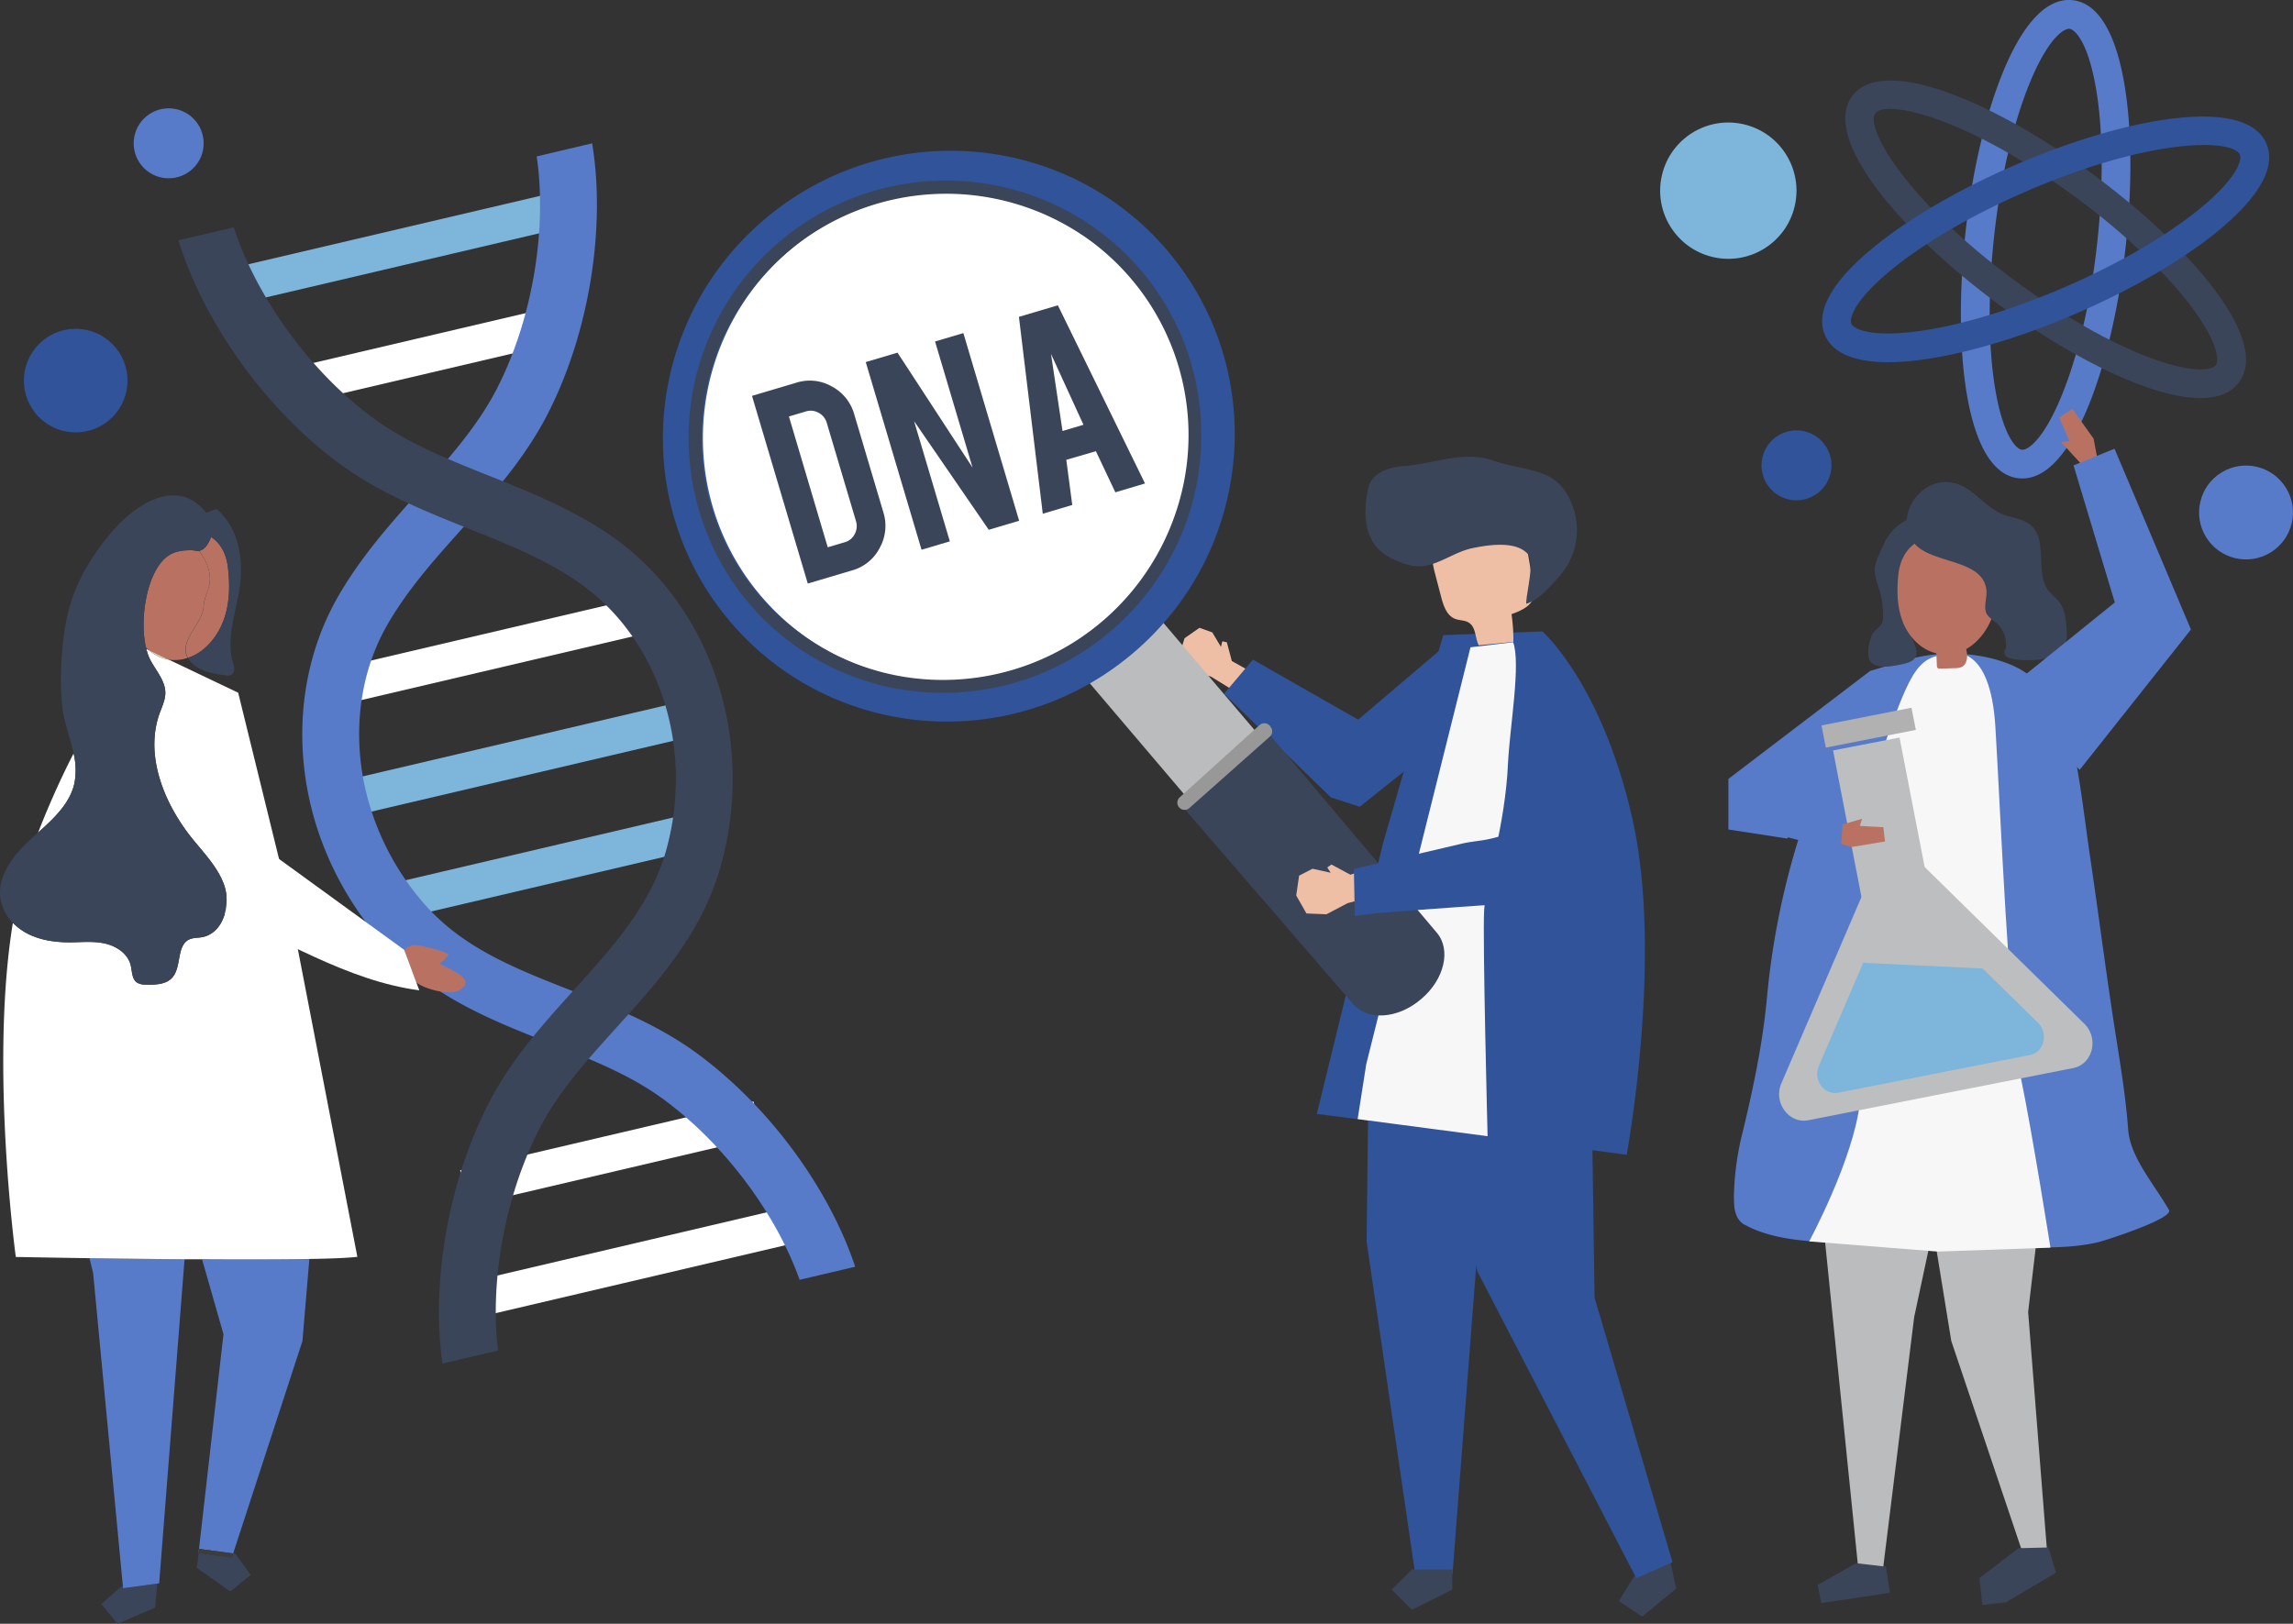 <?xml version="1.0" encoding="UTF-8"?> <svg xmlns="http://www.w3.org/2000/svg" viewBox="0 0 850 602.05"><rect x="0" y="0" width="850" height="602.05" fill="#333333" stroke="none"/><defs><style>.cls-1{fill:#efbfa5;}.cls-2{fill:#305399;}.cls-3{fill:#3b455a;}.cls-4{fill:#f7f7f7;}.cls-5{fill:#7db5db;}.cls-6{fill:#fff;}.cls-7{fill:#587bc9;}.cls-8{fill:#babcbe;}.cls-9{fill:#989899;}.cls-10{fill:#747474;}.cls-11{fill:#3e3d3b;}.cls-12{fill:#b97262;}.cls-13{fill:#e1cfb5;}.cls-14{fill:#bcbec0;}.cls-15{fill:#b1b1b2;}</style></defs><title>dna</title><g id="Layer_2" data-name="Layer 2"><g id="object"><polygon class="cls-1" points="463.77 249.09 456.63 245.1 454.78 238.13 453.11 237.77 452.58 239.82 449.39 234.47 444.63 232.78 439.11 236.63 437.06 243.27 441.47 248.34 449.02 250.94 458.55 256.83 463.77 249.09"></polygon><polygon class="cls-2" points="464.45 244.56 453.75 257.23 493.37 295.67 504.05 299.12 549.56 262.83 537.39 237.98 503.45 266.83 464.45 244.56"></polygon><polygon class="cls-3" points="619.76 581.71 621.35 589 608.76 599.38 600.08 593.63 605.58 584.8 618.17 574.42 619.76 581.71"></polygon><polygon class="cls-2" points="575.73 357.58 589.78 389.98 591.1 481.14 619.99 579.2 606.56 585.15 547.6 471.3 540.89 435.24 538.23 359.29 575.73 357.58"></polygon><polygon class="cls-2" points="507.7 364.84 506.59 460.38 524.6 583.56 538.44 583.56 547.18 469.9 566.12 356.24 507.7 364.84"></polygon><polygon class="cls-3" points="538.36 581.91 538.36 589.39 523.39 596.88 515.9 589.39 523.39 581.91 538.36 581.91"></polygon><path class="cls-2" d="M535,235.48l36.77-1.36s22,19.3,33.36,69.46C616.67,354.65,603,428.17,603,428.17S504.3,415,488.13,413l24.68-100.84Z"></path><path class="cls-1" d="M548.14,239.24,561,238a65.58,65.58,0,0,0-.69-10.29c3.58-1.25,7.72-3.14,8.35-6.88a10.45,10.45,0,0,0-.21-3.56q-1.25-7.31-2.5-14.6a13.08,13.08,0,0,0-1.51-4.86c-1.6-2.54-4.72-3.65-7.67-4.16-7.54-1.32-15.75.3-21.6,5.23a11.7,11.7,0,0,0-3.66,4.8c-1.06,3-.27,6.22.52,9.26.73,2.8,1.47,5.6,2.2,8.41.84,3.22,2.06,6.89,5.16,8.1,1.65.64,3.6.46,5.09,1.41C547.13,232.52,546.77,236.43,548.14,239.24Z"></path><path class="cls-3" d="M506.18,190.58a41.49,41.49,0,0,1,1.06-9.76c1.14-5.23,7.31-7.58,12.65-7.95,11.54-.8,22.67-6,33.93-2,6.44,2.31,15.09,2.86,20.92,6.11a17.23,17.23,0,0,1,5.88,5.82,25.9,25.9,0,0,1,0,27.41,35.9,35.9,0,0,1-4,5.08c-3,3.29-6.68,7.36-10.86,8.58-.1-3.74,3.33-15.53.46-18.6-4.55-4.87-14.86-3.19-20.52-2-6.17,1.3-11.67,5.66-17.79,6.58-4.4.67-10-1.5-13.75-3.77C508.29,202.51,506.33,196.61,506.18,190.58Z"></path><path class="cls-4" d="M545.1,240,506.44,394.65l-3.17,20.28,48.17,6.34s-1.9-74-1.27-83.92S558,306.13,559,283.12c.64-13.31,4.86-37.21,1.9-45Z"></path><rect class="cls-5" x="137.05" y="314.55" width="128.9" height="13.45" transform="translate(-68.04 54.5) rotate(-13.2)"></rect><rect class="cls-5" x="127.66" y="274.52" width="128.9" height="13.45" transform="translate(-59.15 51.3) rotate(-13.2)"></rect><rect class="cls-6" x="118.27" y="234.49" width="128.9" height="13.45" transform="translate(-50.25 48.1) rotate(-13.2)"></rect><rect class="cls-6" x="101.23" y="125.15" width="111.69" height="13.45" transform="translate(-25.96 39.35) rotate(-13.2)"></rect><rect class="cls-5" x="83.24" y="85.12" width="128.9" height="13.45" transform="translate(-17.07 36.15) rotate(-13.2)"></rect><rect class="cls-6" x="170.62" y="421" width="111.69" height="13.45" transform="translate(544.63 792.43) rotate(166.8)"></rect><rect class="cls-6" x="171.41" y="461.03" width="128.9" height="13.45" transform="translate(572.3 869.29) rotate(166.8)"></rect><path class="cls-7" d="M142,349.69c17.46,19.64,40,28.51,61.81,37.09,15.47,6.08,30.09,11.83,42.6,21.15,23.35,17.37,41.78,43.37,50,66.59l20.6-4.84c-9.25-27.85-30.66-58.3-58-78.65-14.77-11-31.39-17.53-47.47-23.86-20.4-8-39.66-15.59-53.77-31.48a98.49,98.49,0,0,1-18.52-30.57c-8.64-22.73-8.1-47.5,1.48-68,3.61-7.69,9.84-16.94,18-26.75,3.88-4.65,8.06-9.33,12.11-13.85,11.74-13.13,23.89-26.72,32.36-43.38,15.93-31.35,21.23-70.36,16.3-100L198.94,58c3.78,25.05-.84,58.74-14.53,85.68-7.22,14.21-17.94,26.19-29.28,38.88-4.17,4.65-8.47,9.47-12.58,14.39-9.46,11.34-16.5,21.88-20.92,31.32-12,25.59-12.75,56.34-2.1,84.37A119.59,119.59,0,0,0,142,349.69Z"></path><path class="cls-3" d="M173.53,195.93c5.63,2.25,11.46,4.58,17,7,11.7,5.14,21.39,10.66,28,16,17.68,14.06,29.18,36,31.55,60.21a98.55,98.55,0,0,1-3,35.62c-5.58,20.5-19.46,35.85-34.16,52.11-11.59,12.81-23.58,26.06-31.91,42.47-15.44,30.38-21.07,67.17-17,96.24l20.61-4.83c-3-24.44,2-55.92,15.14-81.87,7.07-13.9,17.61-25.55,28.76-37.88,15.72-17.38,32-35.34,38.87-60.71a119.38,119.38,0,0,0,3.63-43.2c-2.92-29.84-17.28-57.05-39.4-74.64-8.16-6.49-19.14-12.8-32.66-18.75-5.87-2.58-11.86-5-17.66-7.3-15.81-6.32-30.74-12.29-43.53-21.81-24.23-18-43.36-46.16-51.1-70.28L66.16,89.1C75,117.88,97,150.46,125.25,171.46,140.24,182.62,157.17,189.39,173.53,195.93Z"></path><rect class="cls-8" x="420.99" y="184.45" width="35.31" height="164.83" transform="translate(-68.4 347.68) rotate(-40.37)"></rect><path class="cls-3" d="M526.94,370.32l-.31.26c-8.49,7.22-19.73,7.95-25.1,1.63l-62-71.79,31.32-27.81,61.76,73.21C538,352.13,535.42,363.1,526.94,370.32Z"></path><ellipse class="cls-2" cx="351.73" cy="161.74" rx="106.3" ry="105.52" transform="translate(-23.58 256.72) rotate(-38.9)"></ellipse><ellipse class="cls-6" cx="351.73" cy="161.74" rx="91.44" ry="90.77" transform="translate(-23.57 256.73) rotate(-38.9)"></ellipse><path class="cls-9" d="M440.88,299.61l29.8-26.46a2.64,2.64,0,0,0,.4-3.54l-.25-.36a2.65,2.65,0,0,0-3.94-.39l-29.58,26.77a2.65,2.65,0,0,0-.16,3.79l0,0A2.66,2.66,0,0,0,440.88,299.61Z"></path><path class="cls-3" d="M436.2,189a91,91,0,0,1-101.73,61.84,89.39,89.39,0,0,1-74.32-92.22A90.68,90.68,0,0,1,405,89.86,89.56,89.56,0,0,1,436.2,189c-.95,3,3.67,4.44,4.62,1.45a95.77,95.77,0,0,0-2-63.72,94.15,94.15,0,0,0-41-47.31A95.41,95.41,0,0,0,274.1,219.29a94.3,94.3,0,0,0,53.62,35.06,95.79,95.79,0,0,0,113.1-63.93C441.79,187.45,437.17,186,436.2,189Z"></path><path class="cls-10" d="M517.38,358.73l.16-.16,0,0Zm-61.7-98.1-.18-.15.2.13Z"></path><path class="cls-7" d="M749.69,177.4a14.64,14.64,0,0,1-1.47-.08c-11.6-1.32-16.77-17.46-19.06-30.76-2.89-16.74-3-38.48-.47-61.23s7.63-43.89,14.2-59.56c5.22-12.45,13.85-27,25.48-25.69s16.77,17.45,19.06,30.75c2.89,16.75,3.05,38.49.47,61.23s-7.63,43.9-14.2,59.57C768.71,163.55,760.56,177.4,749.69,177.4ZM767,10.68c-2.25,0-7.84,3.94-14.24,19.22-6.19,14.76-11,34.87-13.44,56.64s-2.34,42.44.38,58.21c2.9,16.83,7.65,21.72,9.76,22s7.83-3.46,14.43-19.21c6.19-14.76,11-34.87,13.44-56.64s2.34-42.44-.38-58.21c-2.9-16.83-7.65-21.72-9.76-22Z"></path><path class="cls-3" d="M815.72,147.61c-7,0-15-2.21-21.88-4.74C777.9,137,759,126.26,740.58,112.65c-35.64-26.35-65.62-61.26-54-77S740.38,38.39,776,64.74c18.4,13.61,34.2,28.56,44.49,42.08,8.17,10.74,16.45,25.52,9.5,34.91C826.82,146,821.63,147.61,815.72,147.61ZM700.63,40.37c-2.81,0-4.68.58-5.46,1.64-3.86,5.22,10.91,31.86,51.75,62.06,17.62,13,35.59,23.25,50.61,28.78,16,5.9,22.63,4.24,23.89,2.54s.92-8.52-9.42-22.11c-9.69-12.74-24.72-26.93-42.33-40C737.15,49.28,711.63,40.37,700.63,40.37Z"></path><path class="cls-2" d="M700,134.3c-10.25,0-20.09-2.25-23.47-10-4.66-10.71,6.73-23.25,17.1-31.88,13.06-10.87,31.81-21.89,52.8-31,40.64-17.68,85.86-26.2,93.67-8.26C844.74,63.83,833.35,76.37,823,85c-13.06,10.87-31.81,21.89-52.8,31h0c-21,9.13-41.83,15.34-58.68,17.49A92,92,0,0,1,700,134.3ZM817.05,53.77c-13.54,0-36.69,4.47-66.39,17.39-20.08,8.74-37.92,19.2-50.22,29.44-13.12,10.92-15,17.48-14.14,19.43s6.91,5,23.85,2.89c15.88-2,35.69-8,55.77-16.69h0C786,97.49,803.85,87,816.15,76.8c13.12-10.92,15-17.48,14.14-19.43C829.35,55.22,824.75,53.77,817.05,53.77Z"></path><polygon class="cls-3" points="58.32 587.15 58.12 589.22 57.46 596.09 43.55 602.05 37.58 594.72 44.87 588.3 45.54 588.02 45.62 588.87 58.32 587.15"></polygon><path class="cls-7" d="M45.62,588.87,34.52,472l-1.35-5.48c10.41.15,22.78.3,35.24.4L59,587.05l-.71.1h0"></path><path class="cls-7" d="M114.67,466.85l-2.56,30.37L86.42,576,73.87,574.3l-.21,1.54h-.07l9.25-81.15L74.92,467C89.49,467.05,103.74,467,114.67,466.85Z"></path><polygon class="cls-3" points="86.42 575.97 87.21 576.07 92.95 583.95 85.35 590.06 72.94 581.29 73.67 575.84 85.93 577.47 86.42 575.97"></polygon><polygon class="cls-11" points="86.42 575.97 85.93 577.47 73.67 575.84 73.87 574.3 86.42 575.97"></polygon><path class="cls-6" d="M27.62,290.26c-1.61,7.6-7.63,13.17-13.5,18.45a320.63,320.63,0,0,1,13.15-29.37A26,26,0,0,1,27.62,290.26Z"></path><path class="cls-6" d="M5.86,466.05s11.35.22,27.31.46c10.41.15,22.78.3,35.24.4l6.51,0c14.57.09,28.82.08,39.75-.11,8.26-.14,14.63-.4,17.8-.8L105.82,328.19l-.1-.42-7.09-28.86L88.29,256.83,62.52,244.56a15.12,15.12,0,0,1-7.35-3.51l-.94-.45a21.36,21.36,0,0,0,1.1,3.28c.18.4.37.79.57,1.15,2.15,3.92,5.47,7.6,5.39,12.07a11.15,11.15,0,0,1-.36,2.44,41.92,41.92,0,0,1-1.52,4.28c-5.72,15,.57,31.89,9.87,44.54,4.76,6.49,11,12.11,13.77,19.68a17,17,0,0,1,.89,4.1c.63,6.83-2.58,14.26-9.16,15.37-1.54.26-3.19.16-4.61.82-4.85,2.26-2.75,10.22-6.35,14.19-2.32,2.56-6.25,2.65-9.71,2.55a6.18,6.18,0,0,1-3.27-.7c-2-1.32-1.83-4.25-2.42-6.59-1.08-4.23-5.31-7-9.58-7.95s-8.7-.44-13.07-.43c-5.46,0-11-.8-15.86-3.38a21.09,21.09,0,0,1-5.14-3.87C-3.84,394.8,5.86,466.05,5.86,466.05Z"></path><path class="cls-12" d="M152.88,350.49c1.67-.52,14.14,2.61,13.32,3.7a23,23,0,0,1-3.17,3.15c3.56,2.16,14.68,5.94,6.75,10-3.44,1.74-12.6-.71-15.31-3l-.19-.16-4.41-11.79A6.48,6.48,0,0,1,152.88,350.49Z"></path><path class="cls-6" d="M100.33,316.23l49.48,35.94.06.15,4.41,11.79,1.15,3.07C128.78,363.72,104.18,347.82,79,337Z"></path><path class="cls-12" d="M54.1,240.07c-2.41-10.47.21-27,7.2-33.17,2.75-2.42,5.9-2.86,9.4-2.89,1.66,0,2.21.42,3.07.27,2.6,3.35,4.35,7.44,4,11.32-.27,3.25-2.15,5.74-2.3,9.24-.29,6.37-9.4,12.76-5.9,19.08a15,15,0,0,1-7.08.64l-7.35-3.51C54.8,240.74,54.45,240.41,54.1,240.07Z"></path><path class="cls-13" d="M62.52,244.56a15.12,15.12,0,0,1-7.35-3.51Z"></path><path class="cls-12" d="M75.5,224.84c.15-3.5,2-6,2.3-9.24.32-3.88-1.43-8-4-11.32a4.26,4.26,0,0,0,1.46-.65c1.25-.78,2.37-2.82,3-4.49,3.25,2.06,5.61,5.77,6.27,11.42.7,6.15.69,12.64-1.41,18.79s-6.61,11.93-12.44,14.21c-.34.14-.68.25-1,.36C66.1,237.6,75.21,231.21,75.5,224.84Z"></path><path class="cls-3" d="M.22,333.52a16.53,16.53,0,0,0,4.55,8.63c.19-1.13.38-2.25.58-3.36-.2,1.11-.39,2.23-.58,3.36A21.09,21.09,0,0,0,9.91,346c4.82,2.58,10.4,3.39,15.86,3.38,4.37,0,8.8-.51,13.07.43s8.5,3.72,9.58,7.95c.59,2.34.4,5.27,2.42,6.59a6.18,6.18,0,0,0,3.27.7c3.46.1,7.39,0,9.71-2.55,3.6-4,1.5-11.93,6.35-14.19,1.42-.66,3.07-.56,4.61-.82,6.58-1.11,9.79-8.54,9.16-15.37a17,17,0,0,0-.89-4.1c-2.72-7.57-9-13.19-13.77-19.68-9.3-12.65-15.59-29.57-9.87-44.54a41.92,41.92,0,0,0,1.52-4.28,11.15,11.15,0,0,0,.36-2.44c.08-4.47-3.24-8.15-5.39-12.07-.2-.36-.39-.75-.57-1.15a21.36,21.36,0,0,1-1.1-3.28c0-.17-.08-.35-.13-.53-6.59-6.58-9.24-18.8-4.89-27.94.24-.52.5-1,.78-1.52-.28.49-.54,1-.78,1.52-4.35,9.14-1.7,21.36,4.89,27.94-2.41-10.47.21-27,7.2-33.17,2.75-2.42,5.9-2.86,9.4-2.89,1.66,0,2.21.42,3.07.27a4.26,4.26,0,0,0,1.46-.65c1.25-.78,2.37-2.82,3-4.49,3.25,2.06,5.61,5.77,6.27,11.42.71,6.15.69,12.64-1.41,18.79s-6.61,11.93-12.44,14.21c-.34.14-.68.25-1,.36a8.15,8.15,0,0,0,1.13,1.58c3.19,3.51,8.32,4.33,13,4.93a3.41,3.41,0,0,0,1.71-.06,2.46,2.46,0,0,0,1.34-2.32,10,10,0,0,0-.59-2.77c-2.74-9.53,2.11-20.41,2.92-30s-1.18-20-8.87-26.5a20.44,20.44,0,0,0-3.79,1.45c-.12-.16-.24-.32-.37-.47C65,176.36,49.24,187.8,40.78,198c-7,8.43-12.79,18.09-15.46,28.78-2.49,10-3.32,24.68-2.27,34.9.62,6,3,11.81,4.22,17.65a26,26,0,0,1,.35,10.92c-1.61,7.6-7.63,13.17-13.5,18.45-.53,1.37-1.07,2.76-1.59,4.17s-1.06,2.84-1.58,4.29c-.34.93-.66,1.88-1,2.85.32-1,.64-1.92,1-2.85.52-1.45,1.05-2.88,1.58-4.29s1.06-2.8,1.59-4.17l-2.42,2.17C5.16,316.84-1.27,324.81.22,333.52ZM58.79,201.11a27.6,27.6,0,0,1,2.67-1.55A27.6,27.6,0,0,0,58.79,201.11Z"></path><polygon class="cls-8" points="708.71 411.31 763.01 391.34 751.82 486.47 758.3 568.53 758.79 574.65 758.79 574.65 758.79 574.65 749.5 574.91 749.5 574.91 749.5 574.91 723.33 497.21 710.67 419.32 710.67 419.32 708.71 411.31"></polygon><polygon class="cls-3" points="748.21 574.04 759.32 573.76 762.15 583.13 761.87 583.21 761.95 583.22 743.58 594.1 734.85 595.08 733.74 585.09 736.1 583.37 748.21 574.04"></polygon><polygon class="cls-8" points="671.72 412.94 688.67 579.87 698.09 581.14 709.57 488.36 728.28 400.77 671.72 412.94"></polygon><polygon class="cls-3" points="688.05 579.6 673.81 587.67 675.14 594.39 700.58 590.55 699.09 580.88 688.05 579.6"></polygon><path class="cls-7" d="M646.26,453.85c-3.43-2.39-3.51-6.54-3.5-10.7A103.86,103.86,0,0,1,646,419.76c3.41-14.25,7.27-31.4,9-49.86,4.4-47.7,19.46-79.71,19.46-79.71l4.86-13c1-1.68,2-3.35,3-5,6.07-9.53,16.61-25.72,27.89-28.37l.71-.16c11.85-2.6,27-1.39,37.75,4.37a36.84,36.84,0,0,1,5.63,4c5.24,4.22,9.51,6.51,11.77,12.95,2,5.59,2.42,11.69,3.5,17.48,2.19,11.77,3.5,23.68,5.26,35.52,3.28,22.2,6.08,44.47,9.59,66.63,1.81,11.41,3.64,22.84,4.49,34.36.76,10.2,9.95,20.54,15.12,29.68,1.8,3.18-24,11.41-26.34,11.95-10.71,2.49-22.1,1.86-33.14,1.91q-36.3.17-72.54-2.24c-8-.53-17.91-2.06-25-6.06C646.69,454.13,646.47,454,646.26,453.85Z"></path><path class="cls-4" d="M724.16,242.41s13.63-3.68,15.51,27.07,5,108.58,9.41,129.92,11,63.2,11,63.2l-41.74,1.45-47.7-3.77s16.32-30.13,18.83-51.46S687.58,307.14,698.25,277,711.16,243,724.16,242.41Z"></path><polygon class="cls-7" points="662.47 310.91 640.71 307.55 640.71 288.8 693.23 248.77 710.17 243.75 702.01 265.72 662.47 310.91"></polygon><path class="cls-3" d="M705.15,218c-2.06,6.2.92,12.8,3.54,18.44,2.32,5,3.13,8.3-2.77,9.65-3.32.76-9.22,2.18-12.13-.36-2.21-1.93-1-7.88.11-10.25.82-1.81,3-2.72,3.76-4.55a6.31,6.31,0,0,0,.37-2.41,33,33,0,0,0-1.36-9.88,33.1,33.1,0,0,1-1.71-6.57c-.29-3.27,2-7.09,3.25-10.1,2.26-5.6,10.14-13.11,16.74-8.72a9.73,9.73,0,0,1,3.11,4.35,8,8,0,0,1,.87,3.09c.05,4.3-3.88,5-6.59,7.07A21.48,21.48,0,0,0,705.15,218Z"></path><path class="cls-12" d="M717.7,242.21c-5.72-1.35-10.2-6.16-12.35-11.63s-2.26-11.54-1.67-17.4c2-19.46,26.2-18.22,34.4-3.29C745.23,222.89,734.34,246.13,717.7,242.21Z"></path><path class="cls-12" d="M717.71,240.11c.09,2.22.19,4.43.28,6.65a1.45,1.45,0,0,0,.27.92,1.36,1.36,0,0,0,1,.25l5.42-.19a5.94,5.94,0,0,0,2.62-.49c1.73-.93,2.08-3.27,1.81-5.21s-1-3.9-.56-5.82c-3.74,1.84-7.28-2.32-11-.48Z"></path><path class="cls-3" d="M725.52,179.43c6.36,2.16,10.43,8.59,16.64,11.16,3.56,1.48,7.77,1.66,10.67,4.19,6.51,5.67,1.28,17.58,6.63,24.35,1.11,1.41,2.61,2.48,3.72,3.88,2.41,3,2.73,7.17,2.94,11a12.12,12.12,0,0,1-.09,2.69c-.84,8.93-13.8,8.36-18.94,7.79-5.65-.63-3.77-3.77-3.77-3.77l.21-.25a10.81,10.81,0,0,0-3.8-9.8,13.07,13.07,0,0,1-3.05-2.67c-1.67-2.56-.08-5.94-.32-9-1-12.25-21.56-9.63-27.37-18.35C701.87,190,713.51,175.35,725.52,179.43Z"></path><polygon class="cls-12" points="776.08 162.64 768.21 151.62 763.35 154.78 767.08 163.52 764.09 163.95 771.97 172.56 777.46 169.95 776.08 162.64"></polygon><polygon class="cls-7" points="742.75 256.66 783.94 223.38 768.65 172.56 783.84 166.37 812.17 233.4 770.92 285.43 742.75 256.66"></polygon><polygon class="cls-1" points="509.19 321.6 500.58 324.32 493.56 320.54 492.01 321.62 493.26 323.59 486.54 322.11 481.57 324.67 480.5 332.02 484.29 338.69 491.71 338.99 499.51 334.88 511.47 331.66 509.19 321.6"></polygon><path class="cls-2" d="M501.87,322.2,542,312.78c3.6-.84,7.34-1,10.94-1.89,5.27-1.28,6.71-1.72,7.45-6.75,2.15-14.55-.58-29.66,1.62-44,5.28-.52,10.39-1.78,15.78-1.71,8.81.12,8.05,6.18,8.54,12.93.59,8,.94,16.05,1,24.07,0,6.66,2.24,35.52-7.54,37.63-7,1.54-77.6,5.3-77.56,6.74C502.22,339.22,501.87,322.2,501.87,322.2Z"></path><path class="cls-14" d="M695.31,320.31l-35,81.43c-3,7.06,2.83,15,10,13.63L768.57,396c7.18-1.42,9.58-11,4.09-16.41l-63.25-62.09A8.56,8.56,0,0,0,695.31,320.31Z"></path><rect class="cls-14" x="689.03" y="273.16" width="25.15" height="83.85" transform="matrix(0.98, -0.19, 0.19, 0.98, -47.65, 141.46)"></rect><rect class="cls-15" x="675.7" y="265.64" width="34" height="8.38" transform="translate(-39.08 138.89) rotate(-11.14)"></rect><path class="cls-5" d="M690.66,357l-16.45,38.29c-2.2,5.11,2,10.89,7.23,9.86l71.08-14c5.2-1,6.93-8,3-11.87L734.93,359.1Z"></path><polygon class="cls-12" points="686.48 314.03 698.78 312 698.14 306.7 689.41 306.23 690.27 303.58 679.95 306.61 679.87 312.2 686.48 314.03"></polygon><polygon class="cls-7" points="653.06 294.13 652.99 295.2 683.1 304.41 682.38 315.5 640.71 304.82 653.06 294.13"></polygon><path class="cls-3" d="M327.45,189.92a16.8,16.8,0,0,1-1.33,13.2,16.47,16.47,0,0,1-10.2,8.35l-16.48,4.9-20.68-69.59,16.48-4.9a16.44,16.44,0,0,1,13.13,1.42,16.78,16.78,0,0,1,8.28,10.28Zm-20.61,13,6.33-1.88a5.84,5.84,0,0,0,3.68-3.05,6.23,6.23,0,0,0,.46-4.76l-10.82-36.4a6.14,6.14,0,0,0-3-3.76,6,6,0,0,0-4.72-.53l-6.32,1.88Z"></path><path class="cls-3" d="M332.7,130.75l27.82,42.63-13.9-46.77,10.49-3.11,20.68,69.58-11.27,3.35-27.67-40.27,13.25,44.56-10.49,3.11-20.68-69.58Z"></path><path class="cls-3" d="M395.27,170.49l2.21,16.74-10.93,3.25-8.84-73,14.43-4.28,32.31,66.06-11,3.28-7.21-15.25Zm-5.67-39.26,4.27,28.57,7.76-2.31Z"></path><circle class="cls-5" cx="640.71" cy="70.7" r="25.27" transform="translate(424.69 678.03) rotate(-76.72)"></circle><circle class="cls-7" cx="832.6" cy="190.05" r="17.4" transform="translate(24.43 466.11) rotate(-31.72)"></circle><circle class="cls-2" cx="665.98" cy="172.55" r="12.97" transform="translate(345.03 781.07) rotate(-76.72)"></circle><circle class="cls-7" cx="62.52" cy="53.14" r="12.97" transform="translate(-19.26 59.77) rotate(-45)"></circle><circle class="cls-2" cx="28.06" cy="141.12" r="19.21" transform="translate(-91.57 61.17) rotate(-45)"></circle></g></g></svg> 